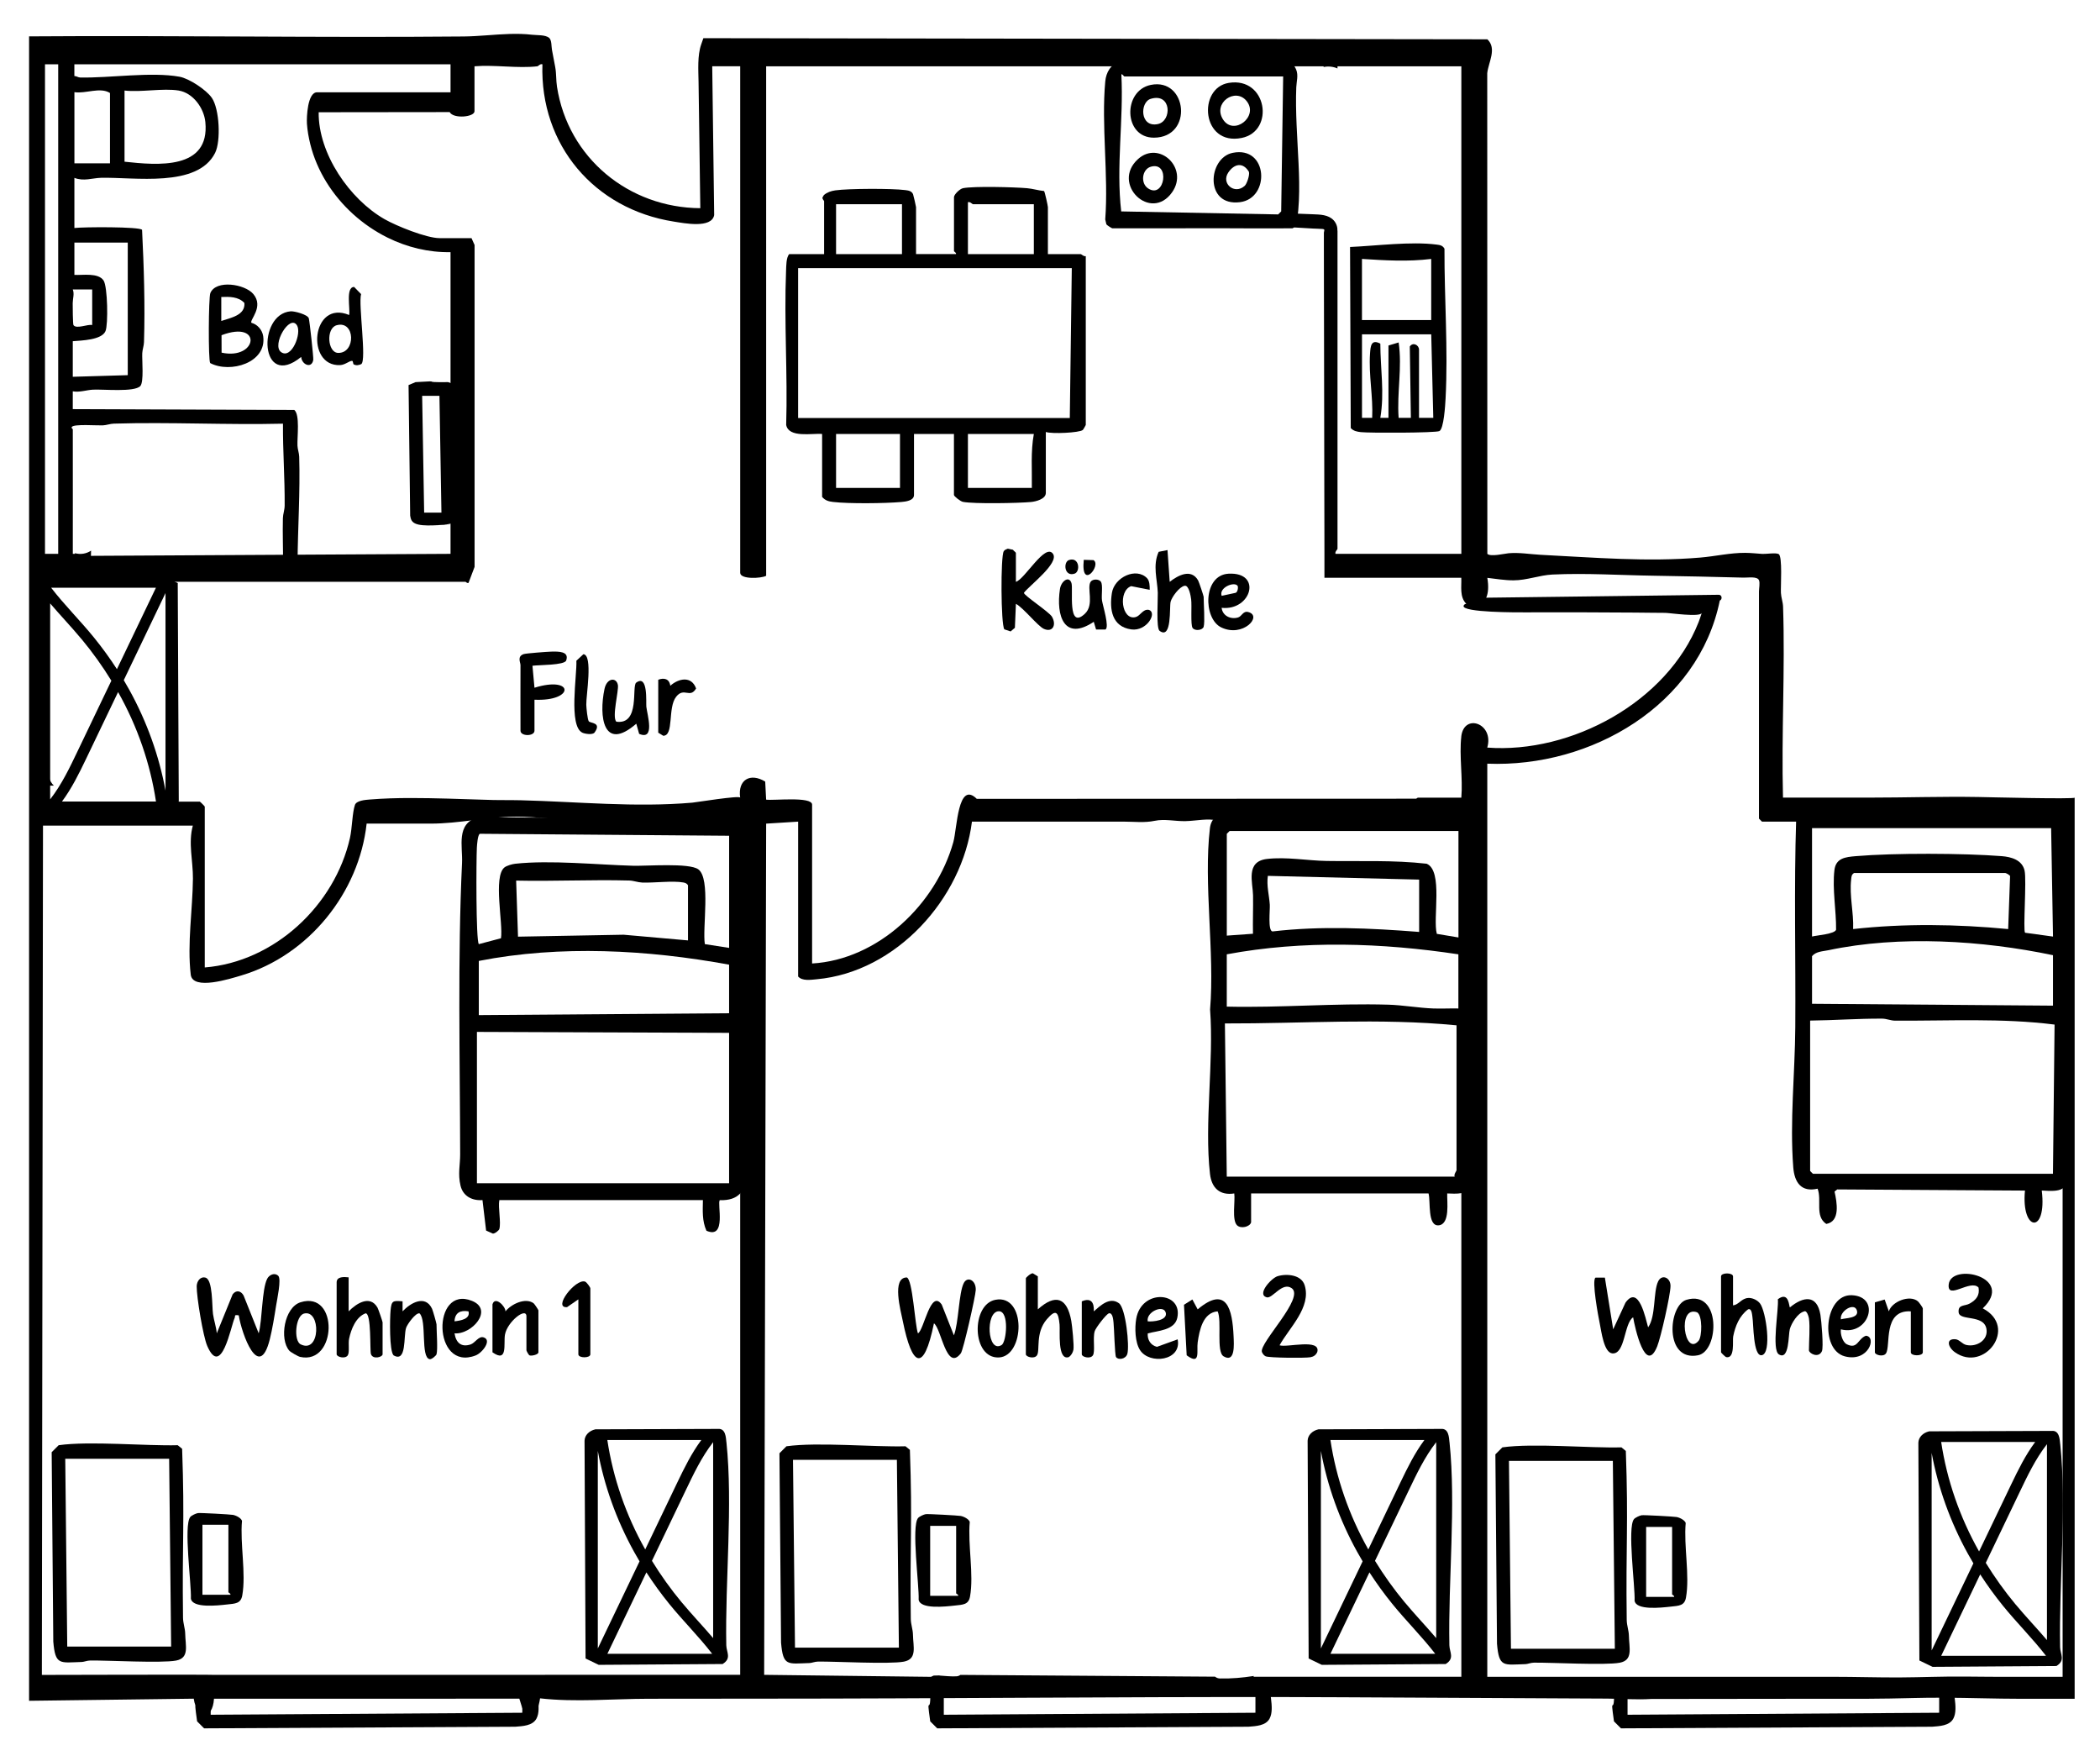 <svg xmlns="http://www.w3.org/2000/svg" id="Ebene_1" data-name="Ebene 1" viewBox="0 0 820.04 679.38"><g><path d="M409.17,99.22h12.87c.26,0,1.18,1.03,1.95.78v65.92c0,.11-.96,1.77-1.17,1.95-1.29,1.1-12.09,1.6-14.43.78v23.79c0,2.4-3.87,3.37-5.81,3.55-4.98.46-22.18.78-26.54-.05-1.02-.19-3.53-2.2-3.53-2.71v-23.79h-15.6v23.79c0,2.28-3.35,2.62-5.04,2.76-6.42.55-20.33.71-26.57-.02-1.75-.2-3.08-.58-4.27-1.97v-24.57c-3.89-.36-13.03,1.66-14.03-3.53.6-19.98-.85-40.13-.05-60.09.08-1.99.04-5.22,1.21-6.6h13.65v-20.67c0-.21-.72-.72-.64-1.44l.55-.94c1.25-1.08,2.84-1.61,4.46-1.84,5.18-.73,22.07-.78,27.27-.11,1.25.16,2.47.29,3.09,1.59.13.28,1.17,4.81,1.17,5.07v18.33h15.6c.21-.57-.78-.93-.78-1.17v-21.06c0-1.01,2.22-3.24,3.53-3.5,4.28-.84,20-.42,24.94,0,2.2.18,4.47.9,6.69,1.11.29.2,1.51,5.81,1.51,6.29v18.33ZM403.71,79.72h-23.79c-.24,0-1.11-1.07-1.95-.78v20.28h25.74v-19.5ZM352.22,79.72h-25.74v19.5h25.74v-19.5ZM418.53,104.68h-106.87v58.51h106.09l.78-58.51ZM351.44,169.43h-24.96v21.06h24.96v-21.06ZM403.71,169.43h-25.74v21.06h24.96c.12-7.03-.49-14.13.78-21.06Z"></path><path d="M527.19,96.43c10.14-.45,23.76-2.23,33.72-.95,1.35.17,2.41.3,3.15,1.62-.07,19.37,1.45,39.15.43,58.5-.13,2.55-.68,11.86-2.42,12.7-1.51.73-27.37.78-30.64.41-1.49-.17-2.9-.41-3.97-1.6l-.27-70.69ZM554.12,163.13h5.57s-.8-32.61-.8-32.61h-27.04v32.61h3.98c.39-8.38-1.41-16.69-.84-25.09.2-2.9.42-5.76,4.02-3.88.02,9.78,1.68,19.21,0,28.97h3.18v-28.24l3.97-1.19c1.46,9.72-.72,19.53,0,29.43h4.78s-.42-27.86-.42-27.86c1.28-1.87,3.6-.5,3.6,1.21v26.65ZM531.84,124.95h27.04v-23.86c-9.06,1.13-17.97.58-27.04,0v23.86Z"></path><path d="M396.69,227.16c3.44-.95,11.43-15.25,14.48-10.96,2.58,3.62-9.3,12.46-11.34,15.25,0,1.04,9.85,7.44,10.95,9.32,1.88,3.23.27,6.25-3.13,4.76-2.39-1.06-8.02-8.25-10.94-9.78l-.4,9.35-1.67,1.42-2.45-.82c-1.37-1.87-1.49-28.5-.23-30.49.36-.57.99-.78,1.58-1l2.01.42c.25.41,1.15,1.01,1.15,1.23v11.31Z"></path><path d="M470.02,244.71c-.41,1.35-3.41,1.76-4.33.43-.83-1.2-.23-8.63-.55-11.15-.15-1.21-.87-5.6-2.54-5.3-2.06.36-4.98,4.33-5.48,6.24-.53,2.03.58,14.91-4.3,11.37-1.42-1.03-.62-12.29-.71-14.89-.18-5.23-2.07-10.6.34-15.97l3.45-.69.86,12.4c3.28-2.55,8.36-5.28,11.09-.57.33.57,2.17,6.08,2.17,6.42,0,2.61.54,9.91,0,11.7Z"></path><path d="M203.23,259.53c0-.94-1.38-3.29,1.3-4.17.88-.29,9.13-.92,10.78-.96,2.84-.07,7.06-.13,5.78,3.47-.67,1.88-10.64,1.7-13.17,2.05l.79,8.58c15.52-4.8,15.78,5.41,0,4.68v12.09c0,2.27-5.46,2.27-5.46,0,0-8.58-.05-17.16,0-25.74Z"></path><path d="M477.04,237.3c.35,3.15,3.58,4.65,6.47,3.75,1.4-.44,1.91-2.63,3.91-2.11,5.8,1.51-2.09,10.14-10.59,5.98-6.99-3.42-7.18-20.4,2.92-20.94,13.26-.7,8.89,14.58-2.71,13.32ZM483.28,228.73c-1.24-1.83-7.4.65-6.23,3.89l5.45-1.17c.91-.35,1.06-2.31.78-2.72Z"></path><path d="M240.68,281.76c9.37,1.3,5.9-13.9,7.76-15.25,4.72-3.43,3.77,7.77,3.95,9.39.35,3.18,3.52,13.31-2.81,10.61l-1.11-3.97c-12.87,11.17-14.7-2.83-12.41-13.59.93-4.37,4.66-4.59,5.22-1.53.41,2.23-2.42,12.6-.59,14.34Z"></path><path d="M431.69,245.77h-3.68s-.9-3.01-.9-3.01c-11.52,7.71-14.81-2.31-13.2-12.82.47-3.08,3.56-5.33,4.5-2.27.75,2.44-1.68,18.4,5.21,11.97,3.86-3.61.63-10.11,2.29-12.53.77-1.12,3.21-1.12,3.98,0,.87,1.26.13,5.35.44,7.35.33,2.11,2.95,10.34,1.36,11.3Z"></path><path d="M447.97,225.8c.97,1.03,1.01,3.11.98,4.48l-7.23-1.44c-5.23,1.84-3.75,13.62,1.8,12.06,1.81-.51,2.72-3.16,5.03-2.81,3.56,1.03-.74,8.49-6.79,7.64-7.54-1.06-8.58-7.74-7.57-14.23.96-6.16,9.55-10.2,13.79-5.7Z"></path><path d="M257.05,265.38c2.26-.86,4.31-.39,4.7,2.34,3.34-2.95,8.29-3.88,10.07,1.07-2.41,4.08-4.68-.67-7.77,3.21-3.42,4.3-.77,15.25-5.06,15.25l-1.95-1.2v-20.67Z"></path><path d="M229.91,281.59c.61.84,5.16.38,2.27,4.39-.73,1.01-3.72.56-4.77.07-5.48-2.58-2.03-22.67-2.34-28.09l2.75-2.55c3.8.3,1.01,16.27,1.12,19.75.04,1.23.47,5.74.97,6.43Z"></path><path d="M417.44,218.64c4.08-1.35,4.49,4.56,2.18,5.32-4.08,1.35-4.49-4.56-2.18-5.32Z"></path><path d="M427,218.68c3.27,1.97-5.04,12.13-3.79-.11l3.79.11Z"></path><g><path d="M358.47,520.55c2.34-1.21,4.9-17.51,9.27-11.22l4.75,12c1.89-4.77,1.87-16.66,3.9-20.48,1.4-2.62,4.77-1.11,4.64,2.8-.08,2.34-4.86,23.43-5.82,24.69-5.64,7.42-7.64-9.74-10.51-11.69-4.04,19.87-8.64,16.57-12.13-.75-.83-4.11-4.46-17.15,1.52-17.16,2.31.72,3.16,18.48,4.36,21.82Z"></path><path d="M499.66,525.22c2.81,1,16.12-2.8,14.74,2.6-.53,1.2-1.39,1.82-2.67,2.06-1.99.38-16.22.26-17.52-.37-.67-.32-1.18-1.03-1.46-1.72-.91-3.68,16.87-21.18,11.65-24.86-3.72-2.62-7.51,4.21-9.78,3.56-3.96-1.13,1.8-7.47,4.23-8.23,3.57-1.11,9.33-.61,10.61,3.51,2.69,8.61-6,16.58-9.79,23.44Z"></path><path d="M405.27,511.19c6.91-6.21,11.41-4.62,13.06,4.49.34,1.88,1.15,9.77.83,11.31-.22,1.08-.88,2.28-1.86,2.86-4.47,1.36-3.29-10.21-3.54-12.72-.46-4.65-1.26-6.42-4.99-2.06-4.58,5.36-2.54,12.2-3.85,14.09-1.05,1.53-4.33.59-4.33-.43v-29.64c0-.35,1.93-2.03,2.73-1.98l1.95,1.2v12.87Z"></path><path d="M467.69,511.19c11.43-9.61,13.56.18,14.02,10.54.13,3.03.72,10.53-3.9,7.8-2.99-1.77-.57-13.92-2.34-17.56-5.75.5-7.09,7.35-7.78,12.1-.49,3.33,1.27,9.19-4.3,5.06l-1.05-19.73,3.28-2.06,2.06,3.85Z"></path><path d="M448.19,520.58c-.21,2.46,1.15,4.68,3.6,5.24l8.08-2.92c1.67,8.41-11.01,9.97-14.71,4.18-1.96-3.06-2.08-8.68-1.48-12.19,2.02-11.83,18.3-10.71,16.04-.36-1.06,4.87-7.64,4.98-11.53,6.05ZM448.18,515.87c1.94.22,8-.36,7.01-3.5s-7.69-.15-7.01,3.5Z"></path><path d="M422.43,508.07c3.51-1.5,4.9.31,4.69,3.9,2.58-2.23,6.19-5.79,9.81-3.18,2.68,1.94,4.19,16.73,3.29,19.79-.62,2.11-3.64,2.48-4.42,1.22-.49-.8-.73-11.38-.97-13.45-.11-.9-.27-4.03-1.85-3.59-1.15.47-5.12,5.67-5.51,6.98-.79,2.68.28,8-.71,9.43-1.05,1.53-4.33.59-4.33-.43v-20.67Z"></path><path d="M388.69,507.46c12.15-2.34,11.52,22.08,1.35,22.51-10.64.45-10.89-20.67-1.35-22.51ZM391.13,525.12c1.91-1.16,3.05-13.19-1.06-13.19-5.39,0-4.58,16.62,1.06,13.19Z"></path></g><g><path d="M108.67,498.11c1.28,1.3-.5,9.36-.86,11.67-.62,4-1.49,9.3-2.46,13.14-4.21,16.67-10.99-2.23-12.12-9.39-2.01-.31-1.21.19-1.63,1.1-1.44,3.13-5.16,23.58-10.68,10.83-1.61-3.72-4.17-19.18-4.11-23.27.03-1.87,1.32-3.91,3.4-3.39,2.95.73,2.53,11.16,2.97,14.25.36,2.51,1.26,4.96,1.47,7.5l6.2-15.23c1.37-1.77,3.21-1.44,4.27.47l5.9,14.76c1.42-5.17,1.2-17.05,3.3-21.27.8-1.6,2.97-2.56,4.34-1.17Z"></path><path d="M136.14,498.71v13.26c3.02-3.05,8.29-6.55,11.25-1.5.34.57,2.01,5.49,2.01,5.79v12.48c0,1.07-3.82,2.19-4.56-.12-.45-1.39.25-15.94-2.08-15.88-3.8,1.41-5.68,6.27-6.44,9.94-.39,1.87.26,5.32-.53,6.48-1.04,1.52-4.33.59-4.33-.43v-28.08c0-2.32,2.91-2.16,4.68-1.95Z"></path><path d="M170.46,528.74c-.14.49-1.87,2.03-2.64,1.91-3.69-.59-1.05-15.15-4-17.9-1.51-.31-4.79,4.26-5.24,5.67-1.07,3.31.3,13.72-4.9,10.72-1.69-1.73-1.45-14.55-1.16-17.57.36-3.78.89-3.85,4.68-3.51v3.9c3.12-3.32,8.87-6.61,11.52-.99.31.66,1.74,5.68,1.74,6.07,0,2.71.55,9.75,0,11.7Z"></path><path d="M192.31,509.24c.97-3.4,5.13.77,5.07,2.73,2.29-2.85,7.77-5.49,10.98-3.17.35.26,1.89,2.59,1.89,2.78v16.38c0,.85-2.46,1.48-3.4,1.22-.44-.1-1.28-1.83-1.28-2v-13.26c0-3.79-7.55,2.14-8.39,7.21-.58,3.48,1.2,11.1-4.87,6.83v-18.72Z"></path><path d="M177.49,520.56c.57,3.62,2.57,5.54,6.28,4.33,1.72-.56,3.11-3.32,5.01-2.78,3.48,1-.41,6.06-3.04,7.07-16.88,6.52-17.19-27.66-1.43-21.3,8.58,3.46-.1,13.24-6.82,12.68ZM182.94,511.97c-3.17-.53-5.28.51-5.46,3.89,2.32-.25,6.3-.9,5.46-3.89Z"></path><path d="M112.98,527.33c-3.96-4.48-1.99-16.92,4.39-18.91,15-4.69,14.27,24.56-.18,21.33-.78-.17-3.71-1.85-4.21-2.42ZM118.73,512.83c-3.38.87-4.16,10.62-1.32,12.02,7.77,3.85,7.95-13.73,1.32-12.02Z"></path><path d="M225.85,507.29l-4.41,3.03c-5.78.49,3.3-11.2,7.01-9.97.64.21,2.08,2.24,2.08,2.65v25.74c0,1.55-4.68,1.55-4.68,0v-21.45Z"></path></g><g><path d="M626.7,498.82l3.24,20.16,4.8-10.4c5.22-7.26,7.86,6.23,8.84,9.62,3.1-4.3,1.93-13.82,3.92-17.93,1.43-2.95,4.83-1.51,4.83,1.78,0,3.41-3.81,20.14-5.2,23.59-4.56,11.29-8.69-7.15-9.4-11.34-3.58,2.26-3.06,14.55-8.14,14.08-3.29-.31-4.27-8.65-4.88-11.58-.57-2.72-3.23-17.03-1.67-17.99h3.67Z"></path><path d="M676.74,509.63c2.37-.28,3.24-2.74,5.97-2.89,1.62-.09,3.56.85,4.55,2.12,2.39,3.05,4.72,19.56.69,20.23-3.39.56-3.17-12.19-3.64-14.95-.15-.89-.25-3.55-1.71-2.94-3.39,2.53-5.01,6.57-5.8,10.59-.33,1.7.76,8.68-2.68,8.06-.43-.08-2.06-1.74-2.06-1.88v-29.64c0-1.55,4.68-1.55,4.68,0v11.31Z"></path><path d="M772.62,502.69c-3.1-3.43-12.31,5.07-11.66-1.22.9-8.68,26.11-2.92,13.3,9.33,14.03,7.36.55,25.28-10.89,17.12-2.75-1.96-3.61-5.44.3-5.05,1.46.15,2.57,1.85,4.12,2.21,4.05.94,8.7-1.86,7.9-6.29-1.04-5.73-10.5-2.96-10.85-6.43-.32-3.2,2.44-2.34,4.38-3.47,2.46-1.42,3.92-3.14,3.39-6.21Z"></path><path d="M746.17,511.97c-11.04-.66-7.74,13.5-9.71,16.42-1.03,1.52-4.33.59-4.33-.43v-19.5l3.83-1.1,1.62,4.6c1.18-3.78,8.08-6.61,11.34-3.92.44.37,1.93,2.47,1.93,2.76v17.16c0,1.55-4.68,1.55-4.68,0v-15.99Z"></path><path d="M706.38,514.7c-.06-.41-.75-3.32-1.9-2.69-2.47.62-4.94,4.59-5.57,6.92-.6,2.2-.17,12.27-4.24,9.86-2.97-1.75,0-17.75-.43-21.55,4.47-3.35,4.32,3.17,4.73,3.17,5.25-4.32,10.57-5.08,11.9,2.91.38,2.3,1.29,12.72.57,14.24-1.37,2.87-5.06.79-5.06-.39,0-3.74.49-9.02,0-12.48Z"></path><path d="M718.86,518.99c-.27,1.8.64,5.03,2.34,5.85,4.24,2.06,4.23-2.18,7.43-3.35,4.36.37,1.02,10.47-8.23,8.05-9.93-2.61-7.97-24.35,2.74-23.87,11.61.53,6.61,16.14-4.28,13.32ZM718.87,515.09c1.67-.58,7.22-.3,6.23-3.5-1.02-3.3-6.84.33-6.23,3.5Z"></path><path d="M658.57,507.46c13.52-4.02,12.81,20.05,4.5,21.66-13.27,2.58-11.68-19.53-4.5-21.66ZM663.29,523.47c1.38-1.62,1.57-9.84-.57-11.12-7.94-2.85-4.93,17.54.57,11.12Z"></path></g><path d="M98.17,126.02c2.35.61,4.24,2.78,4.6,5.21,1.51,10.42-12.89,14.64-20.69,10.52-.79-1.12-.66-25.6.06-27.33,2.2-5.31,13.46-3.55,16.77.36,4.24,5.02-1.52,10.13-.74,11.24ZM86.42,125.31c3.54-1.23,9.4-2.15,9.02-7.02-2.32-2.51-5.9-2.47-9.03-2.34v9.36ZM86.53,137.68c14.02,3.03,16.12-12.92-.02-6.81l.02,6.81Z"></path><path d="M138.08,142.23c-.2-.11-.2-1.34-.58-1.35-1.1-.03-2.68,1.56-4.67,1.66-13.57.65-11.22-25.71,3.51-19.56.51-2.3-1.47-10.96,1.95-10.95l2.71,2.79c-1.1,3.99,2.23,25.83.08,27.33-.97.46-2.01.64-3,.09ZM131.44,126.98c-4.2,1.17-3.56,10.71.6,10.8,6.98.16,6.72-12.84-.6-10.8Z"></path><path d="M117.61,139.35c-16.16,13.16-17.35-16.78-4.08-17.81,1.39-.11,6.65,1.25,7.06,2.75.32,1.16,1.88,15.4,1.74,16.2-.59,3.57-4.49,1.92-4.72-1.14ZM115.95,126.99c-2.85-4.47-9.96,7.74-6.19,10.47,4.09,2.96,8.16-7.37,6.19-10.47Z"></path><g><path d="M595.64,649.7c-8.5.25-10.29,1.4-11.07-7.97l-.63-73.93,2.73-2.73c12.07-1.71,34.31.35,46.49,0l1.72,1.4c1.04,28.9-.04,36.98.35,65.96.03,2.23.81,4.12.85,6.17.09,4.86,1.72,9.53-3.56,10.55-5.62,1.08-27.11-.13-33.56-.02-1.23.02-2.38.55-3.32.58ZM590.02,643.69h40.57l-.78-73.33h-40.57l.78,73.33Z"></path><path d="M652.33,627.26c-3.7.41-13.39,1.5-14.03-2.29.27-5.44-2.93-28.65-.23-31.89.48-.57,2.15-1.37,2.98-1.51s12.63.5,13.68.7c1.26.24,3.14,1.21,3.53,2.32-.82,8.9,1.65,20.59.1,29.15-.58,3.2-2.74,3.16-6.02,3.52ZM642.81,623.45h10.92c.21-.49-.78-.8-.78-1v-26.32h-10.14v27.32Z"></path></g><g><path d="M316.07,649.28c-8.5.25-10.29,1.4-11.07-7.97l-.63-73.93,2.73-2.73c12.07-1.71,34.31.35,46.49,0l1.72,1.4c1.04,28.9-.04,36.98.35,65.96.03,2.23.81,4.12.85,6.17.09,4.86,1.72,9.53-3.56,10.55-5.62,1.08-27.11-.13-33.56-.02-1.23.02-2.38.55-3.32.58ZM310.44,643.27h40.57l-.78-73.33h-40.57l.78,73.33Z"></path><path d="M372.76,626.84c-3.7.41-13.39,1.5-14.03-2.29.27-5.44-2.93-28.65-.23-31.89.48-.57,2.15-1.37,2.98-1.51s12.63.5,13.68.7c1.26.24,3.14,1.21,3.53,2.32-.82,8.9,1.65,20.59.1,29.15-.58,3.2-2.74,3.16-6.02,3.52ZM363.23,623.03h10.92c.21-.49-.78-.8-.78-1v-26.32h-10.14v27.32Z"></path></g><g><path d="M31.88,648.86c-8.5.25-10.29,1.4-11.07-7.97l-.63-73.93,2.73-2.73c12.07-1.71,34.31.35,46.49,0l1.72,1.4c1.04,28.9-.04,36.98.35,65.96.03,2.23.81,4.12.85,6.17.09,4.86,1.72,9.53-3.56,10.55-5.62,1.08-27.11-.13-33.56-.02-1.23.02-2.38.55-3.32.58ZM26.26,642.85h40.57l-.78-73.33H25.48l.78,73.33Z"></path><path d="M88.57,626.42c-3.7.41-13.39,1.5-14.03-2.29.27-5.44-2.93-28.65-.23-31.89.48-.57,2.15-1.37,2.98-1.51s12.63.5,13.68.7c1.26.24,3.14,1.21,3.53,2.32-.82,8.9,1.65,20.59.1,29.15-.58,3.2-2.74,3.16-6.02,3.52ZM79.05,622.61h10.92c.21-.49-.78-.8-.78-1v-26.32h-10.14v27.32Z"></path></g><path d="M283.66,563.1c-.2-1.95-.31-5.5-3.31-5.23l-47.86.16c-2.46.56-4.17,2.33-4.23,4.46l.4,85.01,5.14,2.48,48.37-.32c3.62-2.23,1.49-4.63,1.44-7.34-.48-25.23,2.62-54.69.06-79.23ZM233.44,566.45c2.51,13.6,7.22,26.82,14.14,39.36.7,1.26,1.42,2.51,2.16,3.76-5.43,11.34-10.87,22.67-16.3,34.01v-77.13ZM251.96,604.93c-7.59-13.48-12.58-27.97-14.8-42.74h36.71c-3.86,5.22-6.64,10.89-9.37,16.57-3.54,7.38-7.08,14.77-10.62,22.16-.64,1.34-1.28,2.67-1.92,4.01ZM237.19,645.65c5.07-10.59,10.15-21.18,15.22-31.77,2.72,4.21,5.69,8.31,8.9,12.27,5.38,6.64,11.6,12.78,16.79,19.52h-40.93s.01-.02.01-.02ZM266.22,625.61c-4.31-5.19-8.19-10.62-11.64-16.24,1.01-2.11,2.02-4.22,3.04-6.33,3.36-7.01,6.72-14.01,10.07-21.02,3.13-6.52,6.2-13.06,10.79-18.98v76.5c-4-4.7-8.32-9.2-12.25-13.94Z"></path><path d="M14.41,312.03c.2,1.95.31,5.5,3.31,5.23l47.86-.16c2.46-.56,4.17-2.33,4.23-4.46l-.4-85.01-5.14-2.48-48.37.32c-3.62,2.23-1.49,4.63-1.44,7.34.48,25.23-2.62,54.69-.06,79.23ZM64.63,308.67c-2.51-13.6-7.22-26.82-14.14-39.36-.7-1.26-1.42-2.51-2.16-3.76,5.43-11.34,10.87-22.67,16.3-34.01v77.13ZM46.11,270.19c7.59,13.48,12.58,27.97,14.8,42.74H24.2c3.86-5.22,6.64-10.89,9.37-16.57,3.54-7.38,7.08-14.77,10.62-22.16.64-1.34,1.28-2.67,1.92-4.01ZM60.88,229.48c-5.07,10.59-10.15,21.18-15.22,31.77-2.72-4.21-5.69-8.31-8.9-12.27-5.38-6.64-11.6-12.78-16.79-19.52h40.93s-.01.02-.01.02ZM31.85,249.51c4.31,5.19,8.19,10.62,11.64,16.24-1.01,2.11-2.02,4.22-3.04,6.33-3.36,7.01-6.72,14.01-10.07,21.02-3.13,6.52-6.2,13.06-10.79,18.98v-76.5c4,4.7,8.32,9.2,12.25,13.94Z"></path><path d="M566.02,563.1c-.2-1.95-.31-5.5-3.31-5.23l-47.86.16c-2.46.56-4.17,2.33-4.23,4.46l.4,85.01,5.14,2.48,48.37-.32c3.62-2.23,1.49-4.63,1.44-7.34-.48-25.23,2.62-54.69.06-79.23ZM515.8,566.45c2.51,13.6,7.22,26.82,14.14,39.36.7,1.26,1.42,2.51,2.16,3.76-5.43,11.34-10.87,22.67-16.3,34.01v-77.13ZM534.32,604.93c-7.59-13.48-12.58-27.97-14.8-42.74h36.71c-3.86,5.22-6.64,10.89-9.37,16.57-3.54,7.38-7.08,14.77-10.62,22.16-.64,1.34-1.28,2.67-1.92,4.01ZM519.54,645.65c5.07-10.59,10.15-21.18,15.22-31.77,2.72,4.21,5.69,8.31,8.9,12.27,5.38,6.64,11.6,12.78,16.79,19.52h-40.93s.01-.02.01-.02ZM548.57,625.61c-4.31-5.19-8.19-10.62-11.64-16.24,1.01-2.11,2.02-4.22,3.04-6.33,3.36-7.01,6.72-14.01,10.07-21.02,3.13-6.52,6.2-13.06,10.79-18.98v76.5c-4-4.7-8.32-9.2-12.25-13.94Z"></path><path d="M804.51,563.88c-.2-1.95-.31-5.5-3.31-5.23l-47.86.16c-2.46.56-4.17,2.33-4.23,4.46l.4,85.01,5.14,2.48,48.37-.32c3.62-2.23,1.49-4.63,1.44-7.34-.48-25.23,2.62-54.69.06-79.23ZM754.3,567.23c2.51,13.6,7.22,26.82,14.14,39.36.7,1.26,1.42,2.51,2.16,3.76-5.43,11.34-10.87,22.67-16.3,34.01v-77.13ZM772.82,605.71c-7.59-13.48-12.58-27.97-14.8-42.74h36.71c-3.86,5.22-6.64,10.89-9.37,16.57-3.54,7.38-7.08,14.77-10.62,22.16-.64,1.34-1.28,2.67-1.92,4.01ZM758.04,646.43c5.07-10.59,10.15-21.18,15.22-31.77,2.72,4.21,5.69,8.31,8.9,12.27,5.38,6.64,11.6,12.78,16.79,19.52h-40.93s.01-.02.01-.02ZM787.07,626.39c-4.31-5.19-8.19-10.62-11.64-16.24,1.01-2.11,2.02-4.22,3.04-6.33,3.36-7.01,6.72-14.01,10.07-21.02,3.13-6.52,6.2-13.06,10.79-18.98v76.5c-4-4.7-8.32-9.2-12.25-13.94Z"></path><g><path d="M479.82,32.36c15-2.44,18.09,18.85,5.08,21.49-15.75,3.21-17.34-19.5-5.08-21.49ZM486.79,39.44c-4.4-5.46-13.36.78-9.18,7.24s14.05-1.2,9.18-7.24Z"></path><path d="M449.37,33.15c14.26-2.93,16.75,20.52,1.25,20.6-11.91.07-12.29-18.33-1.25-20.6ZM449.34,38.59c-4.28,1.31-4.26,11.33,2.79,9.85,5.59-1.17,5.38-12.35-2.79-9.85Z"></path><path d="M481.36,59.67c13.9-2.81,14.72,17.76,2.86,19.26-13.91,1.76-12.6-17.29-2.86-19.26ZM486.05,72.56c.85-.78,2.01-4.21,1.65-5.48-2.34-3.86-5.71-3.21-8.06.27-2.91,4.31,2.49,8.79,6.4,5.21Z"></path><path d="M444.39,62.11c8.23-7.45,19.91,3.53,13.33,12.93-8.32,11.88-24-3.26-13.33-12.93ZM449.36,65.1c-3.4,1-4.12,6.45-1,8.48,6.52,4.25,8.71-10.74,1-8.48Z"></path><path d="M478.84,89.11c1.16,0,2.32.02,3.48.03,7.42.04,14.84,0,22.26,0,.99,0,1.85-2.44,1.99-3.47,1.3-9.64.64-19.48.13-29.16-.26-5.05-.54-10.1-.6-15.16-.03-2.43-.01-4.86.09-7.29.1-2.31.88-4.65-.04-6.89-.8-1.97-2.69-3.86-4.89-4.09-2.64-.28-5.27.46-7.86.82-4.35.61-8.86.54-13.24.64-7.24.17-14.49.12-21.74-.13-3.47-.12-6.9-.11-10.37-.12s-7.19-.39-10.6.06c-3.75.49-5.53,4.01-5.85,7.42-1.58,17.09,1.29,36.55-.01,53.91l.44,1.9c.21.35,2.12,1.56,2.34,1.56,14.82,0,29.65-.03,44.47-.03ZM437.89,29.07c.28-.39,1,.78,1.16.78h62.02l-.77,52.68-1.18,1.18-61.29-1.17c-2.06-17.74.98-35.59.06-53.46Z"></path></g><path d="M746.27,662.95c4.32-.09,8.64-.17,12.96-.14,9.93.05,19.85.41,29.79.42,7.04,0,14.08,0,21.12,0,0,0,0-351.81,0-351.82-.02.66-34.51-.19-37.63-.25-14.18-.24-28.39.24-42.57.24-10.21,0-20.41,0-30.62,0h-3.07c-.65-24.79.85-49.75.03-74.53-.06-1.84-.75-3.55-.84-5.4-.13-2.53.66-14.18-.86-15.14-1-.63-5.02,0-6.34-.07-2.25-.14-4.51-.41-6.76-.42-5.82-.03-11.69,1.35-17.48,1.84-20.76,1.78-41.72-.04-62.48-1.08-4.24-.24-8.16-.96-12.39-.61-1.54.13-7.08,1.49-8.33.24l-.04-187.66c.43-4.2,3.88-9.62.05-13.22l-306.15-.44s-.81,2.32-.85,2.44c-1.52,4.35-1.1,10.04-1.03,14.61l.26,18.58c.14,10.16.28,20.33.42,30.49,0,.01,0,.25,0,.25-27.93-.18-51.64-19.59-55.96-47.41-.4-2.56-.21-5.14-.69-7.68-.42-2.24-.85-4.49-1.27-6.73-.25-1.29-.05-3.76-1.11-4.69-1.52-1.24-4.76-.98-6.61-1.2-2.94-.35-5.92-.4-8.88-.31-5.97.18-11.91.92-17.88.98-56.56.52-113.16-.46-169.71-.04v649.81l64.3-.82c1.2,8.13,7.37,8.6,7.91.02l119.24-.02s1.4,4.5,1.41,4.54c.44,1.4,3.9.98,4.76.39,1.34-.91,1.68-3.66,1.92-5.06,13.74,1.57,28.47.18,42.33.16,14.95-.01,29.89-.03,44.84-.04,68.45,0,136.89-.74,205.34-.62,6.6.01,13.19.03,19.79.07,4.71.02,9.42.07,14.13.07,12.37.06,24.74.13,37.11.19,11.7.06,23.41.12,35.11.18,6,.03,12,.06,18.01.09,5.75.03,11.49.51,17.25.14,22.81,0,45.63-.07,68.44-.08,5.44,0,10.88,0,16.32,0,5.57,0,11.15-.15,16.72-.26ZM17.57,25.11h158.36v10.92h-48c-1.37,0-2.74,0-4.11,0-3.75,0-4.13,9.72-3.96,12.29.18,2.67.67,5.37,1.31,7.97,1.3,5.24,3.47,10.25,6.31,14.84,5.72,9.25,14.13,16.82,23.86,21.64,7.61,3.77,16.08,5.84,24.59,5.67v117.79l-140.42.78.05-2.04c-1.84,1.25-4.15,1.6-6.29,1,0,.08,0,.17,0,.25h-11.7V25.11ZM289.04,325.31v328.56l-205.5.02c-.95-.16-67.19.02-67.19.02l.44-331.58h58.51c-1.86,6.8.1,13.76.04,20.71-.11,12.07-2.28,25.36-.86,37.45.74,6.34,15.44,1.63,19.89.3,26.13-7.85,45.83-32.21,48.8-59.24h25.09c11.11,0,21.98-2.67,33.05-2.71,8.07-.03,16.05,1.2,24.09,1.28,5.53.06,11.11.18,16.66.28,5.08.1,10.17.17,15.25.21,5.19.05,10.38.32,15.56.63,2.65.16,5.3.34,7.95.51,2.1.13,4.43.66,6.49.07.99-.28,1.21-1.08,1.73-.17.08.14-.03.48,0,.64.15.95,0,2.06,0,3.02ZM570.65,654.64h-81.13c.02-.11.03-.21.05-.31-4.36.68-8.75,1.07-13.17.97-.8-.02-1.43-.29-1.92-.7l-99.45-.7c-.45.33-.99.54-1.61.56-2.11.1-4.19-.13-6.29-.28-.15-.01-.28-.05-.41-.07-.72.02-1.44.04-2.15.06l-1.03.49-65.14-.78.78-332.32,12.49-.78v60.46c1.61,1.86,5,1.28,7.32,1.07,30.96-2.83,56.8-31.45,60.55-61.53h39.63c6.59,0,13.18,0,19.76,0,4.08,0,7.9.52,11.96-.32,3.97-.83,7.98.22,12.06.12,4.38-.11,8.52-1.19,12.75-.2,2.29.54,71.05.93,81.11.8.15.13.3.25.44.38h13.4v333.1ZM570.63,287.6c-.86,7.37.66,16.26.01,23.81h-16.77c-.29,0-.57.15-.84.41l-171.6.06c-7.42-7.3-7.68,11.58-9.15,16.86-6.76,24.23-29.34,45.92-55.16,47.42v-62.02c0-3.32-15.29-1.5-17.95-1.95l-.36-7.05c-5.84-3.56-10.79-.71-9.78,6.27-.15-.95-17.2,1.83-18.7,1.96-22.3,1.93-44.65-.37-66.96-.94-4.74-.12-9.51.02-14.24-.2-9.58-.29-19.13-.67-28.71-.67-5.38,0-10.77.15-16.13.59-1.61.13-5.1.39-5.69,2.11-1.05,3.05-1.08,9.09-1.94,12.89-5.94,26.28-29.47,48.36-56.7,50.56v-62.8c0-.14-1.81-1.95-1.95-1.95H16.79v-6.24h4.23c-.89-.89-1.57-2.01-1.89-3.31-.18-.72-.34-1.44-.5-2.16h-1.84v-51.31c-.5-1.06-1-2.1-1.43-3.12-1.1-2.61.13-5.75,2.21-7.75v-11.93h164.21c.16,0,.57.66,1.18.42l2.36-6.24v-125.66s-1.2-2.69-1.2-2.69h-12.48c-5.08,0-16.82-4.74-21.47-7.4-13.69-7.82-25.91-25.6-25.73-41.75l51.15-.06c1.44,2.73,9.7,1.96,9.7-.33v-17.55c7.8-.66,16.95.89,24.57,0,.33-.04,1.07-1.07,1.95-.78-.99,31.5,20.26,56.54,51.31,61.41,3.99.63,14.75,2.79,15.76-2.53l-.76-58.1h10.92v197.75c0,2.62,8.22,2.23,10.14,1.17V25.89h217.69v.27c1.8-.37,3.74-.19,5.41.57v-.84h48.37v190.34h-49.14c-.3-.85.78-1.71.78-1.95v-124.29s-.04.01-.06.02c.14-1.43-.5-3.01-1.48-4.04-2.06-2.18-5.26-2.21-8.05-2.32-3.44-.13-6.88-.27-10.32-.4-1.51-.06-1.5,2.28,0,2.34.46.02.91.04,1.37.05-.02.02-.04.04-.07.06-.81-.06-1.62-.11-2.43-.17-.55-.04-.9.25-1.04.64l-.44-.03c-1.5-.09-1.5,2.25,0,2.34,2.86.17,5.72.33,8.58.49,1.47.08,2.94.17,4.41.26.91.06,1.89.04,2.83.12.31.03,1.25,0,1.46.23.25.27-.08.93-.08,1.28,0,.46,0,.92,0,1.38,0,1.5,0,2.99,0,4.49,0,2.17,0,4.35.01,6.52,0,2.74,0,5.48.01,8.22,0,3.2.01,6.4.02,9.6,0,3.55.01,7.1.02,10.66,0,3.79.01,7.59.02,11.38,0,3.93.01,7.86.02,11.79,0,3.96.01,7.91.02,11.87,0,3.87.01,7.75.02,11.62l.02,11.05c0,3.38.01,6.77.02,10.15,0,2.98.01,5.95.02,8.93,0,2.46,0,4.92.01,7.38,0,1.84,0,3.67,0,5.51,0,1.1,0,2.21,0,3.31,0,.04,0,.85,0,.85.02,0,53.44,0,53.44,0,.16,3.48-.74,7.42,1.96,10.19-.47-.03-.94.31-1.06.76-.73,2.67,21.7,2.56,23.59,2.55,14.4-.07,28.83,0,43.24.09,3.97.02,7.94.11,11.9.11,1.66,0,13.71,1.8,14.28.02-.52,1.63-1,2.96-1.26,3.64-12.27,31.1-49.66,51.38-82.51,48.94,2.77-9.39-9.07-13.65-10.15-4.31ZM644.75,654.66c-7.04,0-14.08-.01-21.12-.01h-42.85v-356.5c40.69,1.63,82.49-22.94,90.79-63.68,1.06-.41.93-2.27-.42-2.26-24.66.31-49.33.62-73.99.93-5.6.07-11.2.14-16.8.21.83-1.86.98-4.57.43-7.75,3.4.39,6.8.98,10.24.97,5.2-.01,10.12-2.01,15.16-2.26,13.15-.63,26.57.27,39.74.46,11.63.17,23.26.44,34.89.74,1.84.05,5.35-.58,6.05,1.01.45,1.02,0,3.29,0,4.4v88.68l1.17,1.17h117.4s0,333.88,0,333.88c-12.58,0-25.17.07-37.74-.09-8.72-.11-17.43.3-26.15.34-8.55.03-17.1-.25-25.65-.25-17.79,0-35.58-.02-53.37.01-5.93.01-11.86,0-17.79,0Z"></path></g><path d="M28.43,220.45c-.04-17.6.07-35.22,0-52.83,0-.16-.74-.5-.37-.95.83-1.2,9.91-.5,12.07-.6,1.49-.07,2.87-.64,4.37-.68,21.96-.66,44.04.55,66,.02-.08,10.66.74,21.24.66,31.92-.01,1.8-.65,3.32-.69,4.99-.15,5.9.1,11.82.06,17.72,1.88-.12,3.77-.22,5.66-.27.1-13.8,1.06-27.6.65-41.44-.04-1.49-.62-2.87-.68-4.37-.14-3.3,1.03-12.14-1.25-13.91l-86.49-.32v-6.95c2.73.47,5.31-.51,7.87-.65,3.94-.22,16.17,1.06,18.49-1.4,1.48-1.57.64-10.08.77-12.81.07-1.49.64-2.88.68-4.37.45-14.58-.04-29.29-.75-43.81-.8-1.28-23.09-1.15-26.43-.72v-19.57c3.7,1.42,6.97.06,10.39-.03,12.92-.33,37.69,4.02,44.56-9.73,2.3-4.61,1.72-17.17-1.29-21.5-2.16-3.12-8.85-7.55-12.6-8.23-11.07-2.01-27.29.55-38.82.3-.74-.02-1.47-.57-2.25-.58v-6.63c-2.1.02-4.21.04-6.31.06v197.29c1.89,0,3.79.02,5.68.06ZM48.63,35.35c6.39.75,15.06-1.01,21.15,0,5.65.94,9.88,6.88,10.41,12.32,1.82,18.76-18.72,16.85-31.56,15.46v-27.78ZM29.06,35.98c4.43.69,9.98-2.11,13.89.32v27.46h-13.89v-27.78ZM29.06,94.7h20.83v51.77l-21.47.63v-13.89c3.39-.29,11.29-.43,12.78-3.95,1.08-2.54.84-17.39-.76-19.76-2.12-3.13-8.17-1.99-11.39-2.18v-12.63ZM28.39,118.36c.03-1.86.72-3.63.03-5.35h7.58s0,13.88,0,13.88c-1.82-.39-6.15,1.67-7.31.04-.25-.35-.32-7.57-.3-8.58Z"></path><path d="M797.3,464.82c2.1,17.21-8.12,16.12-6.56,0l-73.31-.45-1.05.84c.93,4.15,2.33,11.69-3.23,12.63-4.54-3.04-1.67-9.19-3.38-13.76-6.4,1.48-9.05-2.46-9.51-8.35-1.4-17.95.67-36.79.79-54.7.19-27.1-.53-54.34.35-81.35,2.1-3.28,5.81-3.45,9.43-3.7,6.71-.45,13.35.73,19.7.79,22.54.24,49.73-2.07,71.54-.06,8.42.77,5.12,11.86,5.41,18.66,1.68,40.44.33,81.21.75,121.77-.79,7.87-3.5,8.14-10.94,7.66ZM800.95,323.32h-93.36v42.31c1.96-.49,8.81-.96,9.39-2.64.1-7.44-1.52-15.87-.65-23.26.55-4.71,4.2-5.13,8.38-5.48,14.92-1.27,41.96-1.17,56.95,0,3.67.29,7.98,1.43,8.93,5.65.84,3.73-.65,23.38.19,24.25l10.91,1.5-.73-42.31ZM783.08,340.83h-59.08c-1.04.64-1.01,1.45-1.13,2.52-.74,6.33,1.04,13.05.76,19.37,20.09-2.22,40.46-1.92,60.55,0l.75-20.66c-.11-.45-1.49-1.17-1.85-1.23ZM801.68,372.92c-27.6-5.79-59.88-7.82-87.66-1.95-2.25.47-4.82.45-6.43,2.32v18.6l94.09.73v-19.69ZM706.85,398.45v58.72l1.09,1.09h93.73l.63-58.25c-20.47-2.6-41.56-1.41-62.29-1.53-1.72-.01-3.32-.78-5.05-.79-9.46-.05-18.7.66-28.11.76Z"></path><path d="M194.99,479.83c-.16.55-1.72,1.83-2.54,1.78l-2.63-1.18-1.41-11.9c-4.05.31-7.61-1.53-8.58-5.64-1.09-4.58-.13-8.12-.14-12.2-.07-37.14-1.01-77.06.73-113.78.31-6.56-2.46-15.33,6.21-17.86l99.17.67c3.92.46,5.15,2.45,5.49,6.18,2.07,22.76-.67,50.55-.8,73.67-.08,14.59-.22,29.25,0,43.83.15,9.48,5.42,25.61-9.41,25.17-1.15,1.19,2.8,15.42-5.22,11.93-1.74-3.89-1.44-7.79-1.38-11.96h-79.5c-.54,3.04.75,8.68,0,11.31ZM284.71,326.29l-97.29-.77c-.89.24-1.16,4.5-1.21,5.48-.24,4.44-.4,36.13.77,37.6l8.65-2.29c.9-5.73-3.13-24.04,1.35-27.65.86-.69,3.04-1.32,4.2-1.44,13.66-1.5,32.01.38,45.94.78,5.46.16,22.04-1.21,25.58,1.41,4.91,3.64,1.52,22.94,2.54,29.19l9.48,1.47v-43.76ZM268.66,367.14v-21.52c-.46-.72-1.01-.94-1.82-1.09-4.17-.76-11.39.21-16.08.03-1.73-.07-3.32-.74-5.05-.79-14.69-.4-29.47.36-44.16.03l.73,21.89,41.24-.76,25.13,2.22ZM284.71,376.62c-31.82-5.83-65.87-7.71-97.74-1.46v21.15l97.74-.73v-18.96ZM284.71,461.96v-58.72l-98.47-.37v59.09h98.47Z"></path><path d="M488.54,477.25c-.48,1.7-3.97,2.61-5.49,1.11-2.07-2.05-.66-9.46-1.07-12.42-5.69.88-8.86-2.16-9.49-7.65-2.25-19.8,1.57-44.05.04-64.16,1.87-22.28-2.63-49.07-.06-70.8.46-3.86,3.19-5.97,7.05-6.14,1.78-.08,3.26.71,4.97.72,29.71.09,59.62-.58,89.21.51,2.11,1.06,2.2,2.81,2.4,4.9,1.84,19.98-.55,44.65-.79,64.92-.3,24.81-.47,49.6-.71,74.41-.76,3.94-6.34,3.39-9.47,3.29-.13,3.18,1.2,11.98-3.31,12.44-4.5.45-3.12-9.34-3.98-12.44h-69.29v11.31ZM569.5,324.44h-89.35l-1.09,1.09v39.75l10.22-.73c-.1-4.98.11-10,.03-14.99s-3.01-13.22,5.42-14.21c7.66-.9,15.77.66,23.33.78,13.04.21,26.05-.4,39.04,1.08,6.54,2.73,2.31,21.43,3.98,27.38l8.44,1.41v-41.58ZM554.18,343.41l-59.09-1.46c-.56,3.87.53,7.62.76,11.28.13,2.01-.82,10.1,1.03,10.42,19.03-2.23,38.24-1.29,57.29.19v-20.42ZM569.5,372.58c-29.82-4.49-60.66-5.56-90.45,0v20.42c21.04.49,42.07-1.37,63.12-.76,5.48.16,11.99,1.28,17.48,1.48,3.27.12,6.57-.07,9.84,0v-21.15ZM568.77,400.3c-30.06-2.92-60.29-.64-90.45-.73l.73,59.81h88.99c-.4-.93.73-2.16.73-2.55v-56.53Z"></path><path d="M210.03,663.05c.36,2.85.59,5.8-.54,7.91-1.52,2.85-5.43,2.94-8.27,3.18l-121.52.63-2.73-2.73c-1.71-12.07.35-.5,0-12.68l1.4-1.72c28.9-1.04,82.22.04,111.2-.35,2.23-.03,6.46-.81,8.51-.85,2.42-.05,4.99-.64,7.4-.2,3.07.57,3.53,2.56,4.39,5.26-.12-1.23-.25-2.45-.37-3.68,0,1.52.3,3.35.53,5.23ZM203.96,668.68v-6.75l-121.69.78v6.75l121.69-.78Z"></path><path d="M496.31,663.05c.36,2.85.59,5.8-.54,7.91-1.52,2.85-5.43,2.94-8.27,3.18l-121.52.63-2.73-2.73c-1.71-12.07.35-.5,0-12.68l1.4-1.72c28.9-1.04,82.22.04,111.2-.35,2.23-.03,6.46-.81,8.51-.85,2.42-.05,4.99-.64,7.4-.2,3.07.57,3.53,2.56,4.39,5.26-.12-1.23-.25-2.45-.37-3.68,0,1.52.3,3.35.53,5.23ZM490.24,668.68v-6.75l-121.69.78v6.75l121.69-.78Z"></path><path d="M763.31,663.05c.36,2.85.59,5.8-.54,7.91-1.52,2.85-5.43,2.94-8.27,3.18l-121.52.63-2.73-2.73c-1.71-12.07.35-.5,0-12.68l1.4-1.72c28.9-1.04,82.22.04,111.2-.35,2.23-.03,6.46-.81,8.51-.85,2.42-.05,4.99-.64,7.4-.2,3.07.57,3.53,2.56,4.39,5.26-.12-1.23-.25-2.45-.37-3.68,0,1.52.3,3.35.53,5.23ZM757.24,668.68v-6.75l-121.69.78v6.75l121.69-.78Z"></path><path d="M171.26,205.02c-2.85.15-5.8.25-7.91-.23-2.85-.64-2.94-2.28-3.18-3.47l-.63-50.98,2.73-1.15c12.07-.72.5.15,12.68,0l1.72.59c1.04,12.12-.04,34.49.35,46.65.03.93.81,2.71.85,3.57.05,1.01.64,2.1.2,3.1-.57,1.29-2.56,1.48-5.26,1.84,1.23-.05,2.45-.1,3.68-.16-1.52,0-3.35.12-5.23.22ZM165.63,200.14h6.75l-.78-45.59h-6.75l.78,45.59Z"></path></svg>